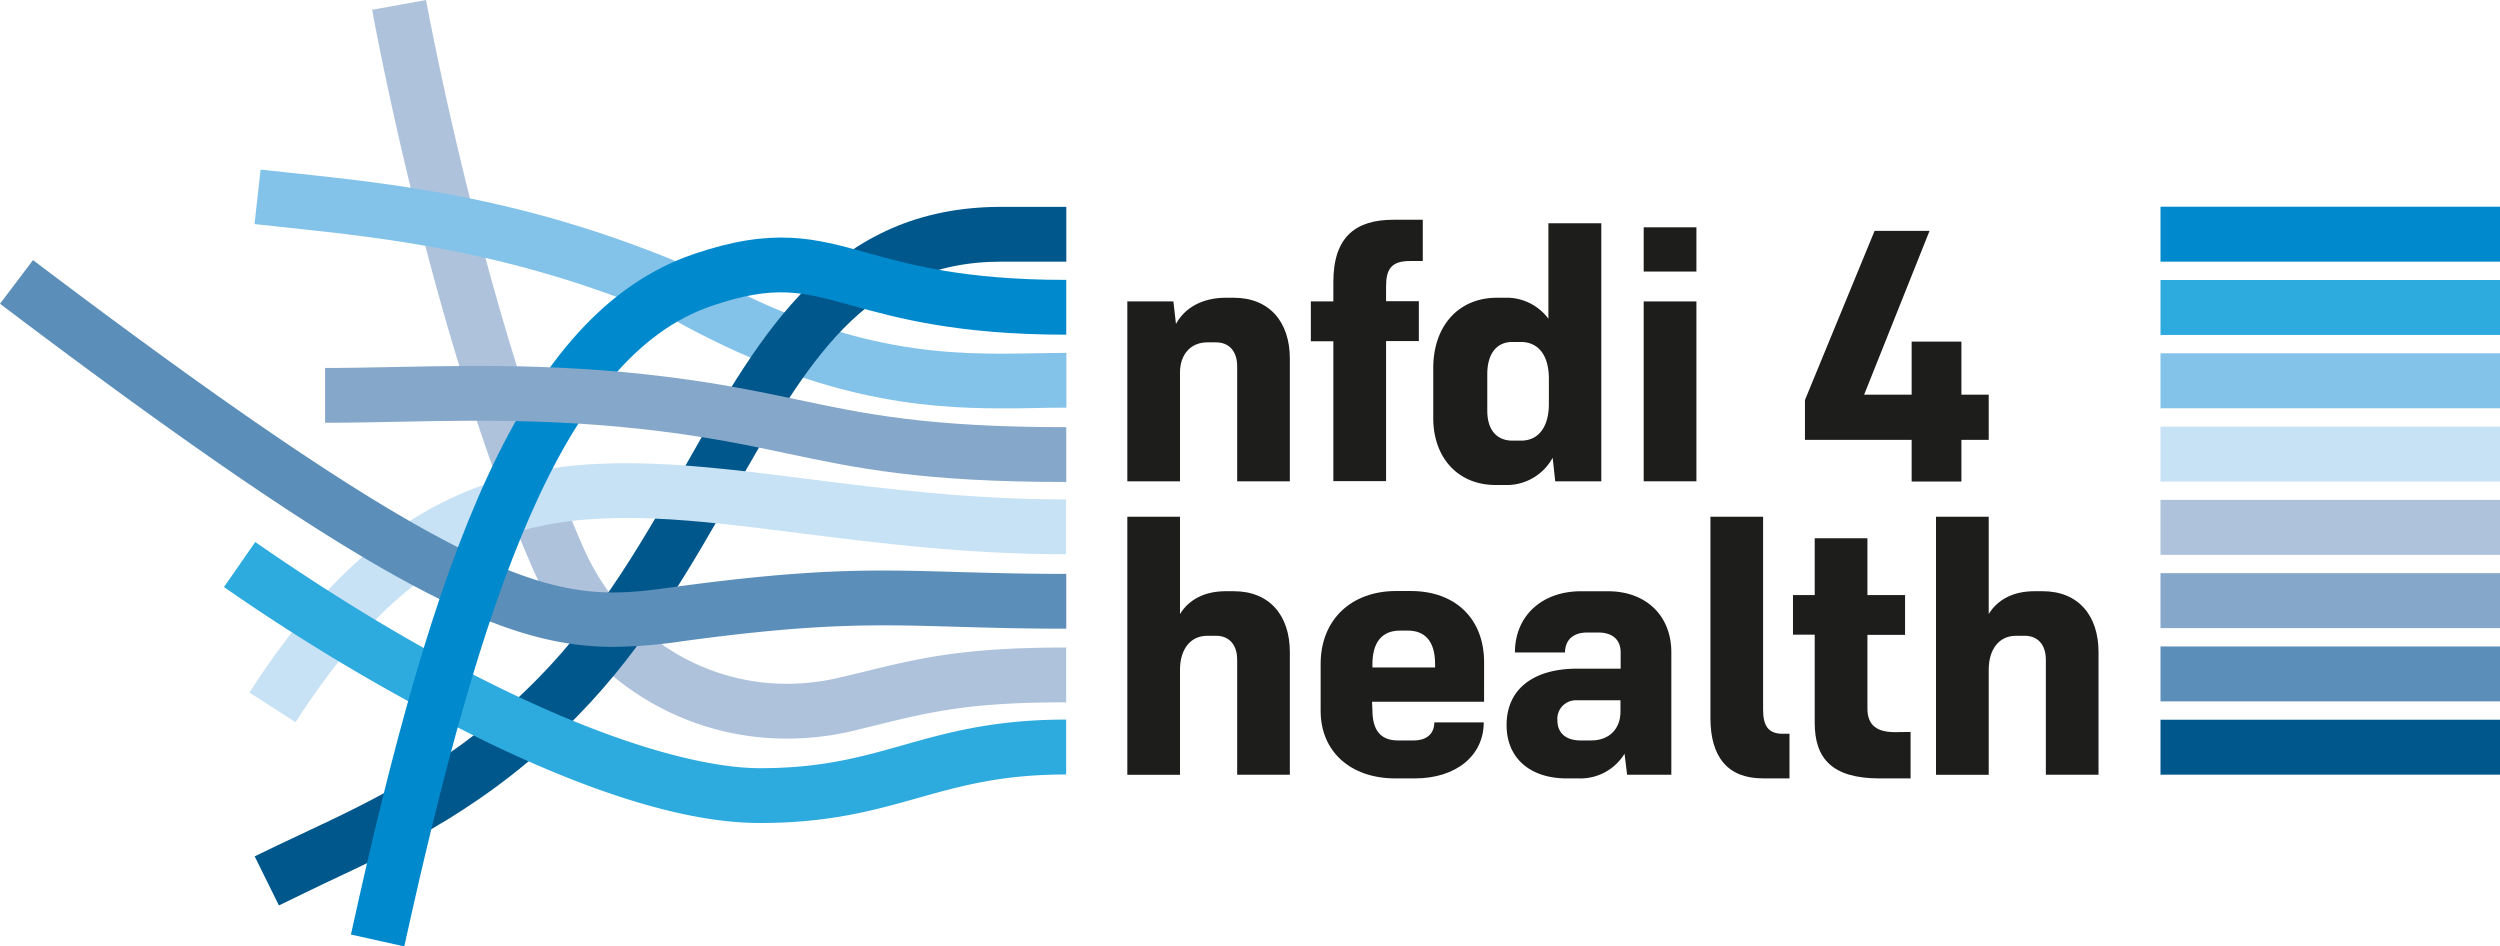 <svg id="Nachbau" xmlns="http://www.w3.org/2000/svg" viewBox="0 0 515.47 195.14"><defs><style>.cls-1{fill:#aec2dc;}.cls-2{fill:#83c2e9;}.cls-3{fill:#00578c;}.cls-4{fill:#1d1d1c;}.cls-5{fill:#008acd;}.cls-6{fill:#2daade;}.cls-7{fill:#c7e1f5;}.cls-8{fill:#85a7ca;}.cls-9{fill:#5b8eb8;}</style></defs><title>nfdi4health</title><path class="cls-1" d="M905.82,438.6c-22.35,0-42.73-13.13-52.28-34.94-20.75-47.37-32.67-112.59-33.17-115.34l11.12-2c.12.66,12.19,66.68,32.4,112.82,9.24,21.11,31.05,32.15,53,26.84l4.23-1c12.17-3,21-5.16,42.35-5.16v11.3c-20,0-27.83,1.92-39.65,4.83L919.56,437A58.69,58.69,0,0,1,905.82,438.6Z" transform="translate(-743.64 -286.31)"/><path class="cls-2" d="M950,370.51c-16.39,0-38-1.87-67.56-18.32-32.28-13.94-58.75-16.74-80-19l-6.32-.68,1.25-11.23,6.26.67c22.1,2.35,49.59,5.27,83.58,20l.51.25c31.64,17.65,52.53,17.26,69.34,16.95,2.22,0,4.37-.09,6.46-.09v11.31c-2,0-4.1,0-6.25.07S952.53,370.51,950,370.51Z" transform="translate(-743.64 -286.31)"/><path class="cls-3" d="M801.15,473l-5-10.12c3.12-1.55,6.28-3,9.63-4.6,15.09-7.07,32.19-15.09,49-32.32,13-13.26,21.83-28.86,30.4-44,15.49-27.26,30.12-53,64.94-53h13.38v11.3H950.11c-28.24,0-40.1,20.87-55.11,47.28-8.52,15-18.17,32-32.15,46.27-18.27,18.69-36.36,27.17-52.32,34.65C807.25,470.07,804.15,471.52,801.15,473Z" transform="translate(-743.64 -286.31)"/><path class="cls-4" d="M1009.59,360.24v25.31H998.73V361.84c0-3.19-1.75-4.94-4.34-4.94h-1.82c-3.5,0-5.63,2.58-5.63,6.23v22.42H976.08V348.46h9.5l.53,4.64c1.82-3.35,5.47-5.4,10.26-5.4H998C1005.41,347.7,1009.59,352.72,1009.59,360.24Z" transform="translate(-743.64 -286.31)"/><path class="cls-4" d="M1029.43,345.42v3h6.76v8.21h-6.76v28.88h-10.87V356.67h-4.64v-8.21h4.64v-4c0-9.42,4.71-12.84,12.39-12.84H1037v8.51h-2.59C1030.34,340.1,1029.43,342,1029.43,345.42Z" transform="translate(-743.64 -286.31)"/><path class="cls-4" d="M1073.81,332.35v53.2h-9.5l-.53-4.86a10.78,10.78,0,0,1-9.88,5.62H1052c-7.68,0-12.84-5.55-12.84-13.83V362.22c0-8.74,5.24-14.52,13.14-14.52h1.6a10.73,10.73,0,0,1,9,4.33V332.35ZM1063,369.59v-5.17c0-5-2.28-7.6-5.78-7.6h-1.75c-3.42,0-5.17,2.66-5.17,6.61V371c0,4,2,6.16,5.17,6.16h1.75C1061,377.19,1063,374.15,1063,369.59Z" transform="translate(-743.64 -286.31)"/><path class="cls-4" d="M1082.55,333.18h10.87v9.12h-10.87Zm0,15.28h10.87v37.09h-10.87Z" transform="translate(-743.64 -286.31)"/><path class="cls-4" d="M1153.69,377h-5.63v8.59H1137.8V377h-22v-8.21l14.36-34.88h11.33L1128,367.69h9.8V356.75h10.26v10.94h5.63Z" transform="translate(-743.64 -286.31)"/><path class="cls-4" d="M1009.59,420.74v25.31H998.73V422.34c0-3.19-1.75-4.94-4.34-4.94h-1.82c-3.5,0-5.63,2.81-5.63,7v21.66H976.08v-53.2h10.86v20.06c1.83-3,5.1-4.71,9.43-4.71H998C1005.41,408.2,1009.59,413.22,1009.59,420.74Z" transform="translate(-743.64 -286.31)"/><path class="cls-4" d="M1026.62,432.75c0,4,1.59,6.23,5.24,6.23h3.27c2.81,0,4.25-1.52,4.25-3.72h10.19c0,6.84-5.7,11.55-14.21,11.55h-4c-9.27,0-15.42-5.55-15.42-13.91v-9.73c0-9,6.23-15,15.58-15h3c9.27,0,15.12,5.78,15.12,14.67V431h-23.1Zm0-9.5v.68h12.92v-.68c0-4.87-2.21-6.92-5.63-6.92h-1.59C1028.44,416.33,1026.62,418.92,1026.62,423.25Z" transform="translate(-743.64 -286.31)"/><path class="cls-4" d="M1088.25,420.82v25.23h-9.12l-.53-4.33a10.68,10.68,0,0,1-9.5,5.09h-2.43c-7.45,0-12.39-4.1-12.39-11,0-7.6,5.77-11.63,14.52-11.63h9v-3.34c0-2.74-1.82-4.11-4.56-4.11h-2.35c-3,0-4.56,1.67-4.56,4.11H1056c0-7.6,5.63-12.62,13.61-12.62h5.54C1083,408.2,1088.25,413.22,1088.25,420.82Zm-10.49,12.23V430.7h-9a3.83,3.83,0,0,0-4,4.18c0,2.66,1.9,4.1,4.71,4.1h2.2C1075.48,439,1077.76,436.55,1077.76,433.05Z" transform="translate(-743.64 -286.31)"/><path class="cls-4" d="M1096.31,434.35v-41.5h10.86V432.6c0,3.27,1,5,4,5h1.44v9.2h-5.47C1099.88,446.81,1096.31,442.4,1096.31,434.35Z" transform="translate(-743.64 -286.31)"/><path class="cls-4" d="M1137.58,437.23v9.58h-6.39c-9.8,0-13.38-4.1-13.38-11.48V417.17h-4.48V409h4.48v-11.7h10.87V409h7.76v8.21h-7.76v15.2c0,3.65,2.21,4.86,5.7,4.86Z" transform="translate(-743.64 -286.31)"/><path class="cls-4" d="M1176.33,420.74v25.31h-10.86V422.34c0-3.19-1.75-4.94-4.34-4.94h-1.82c-3.5,0-5.62,2.81-5.62,7v21.66h-10.87v-53.2h10.87v20.06c1.82-3,5.09-4.71,9.42-4.71h1.67C1172.16,408.2,1176.33,413.22,1176.33,420.74Z" transform="translate(-743.64 -286.31)"/><rect class="cls-5" x="445.47" y="42.62" width="70" height="11.33"/><rect class="cls-6" x="445.47" y="57.73" width="70" height="11.33"/><rect class="cls-2" x="445.47" y="72.85" width="70" height="11.33"/><rect class="cls-7" x="445.47" y="87.96" width="70" height="11.33"/><rect class="cls-1" x="445.47" y="103.07" width="70" height="11.33"/><rect class="cls-8" x="445.47" y="118.18" width="70" height="11.33"/><rect class="cls-9" x="445.47" y="133.29" width="70" height="11.33"/><rect class="cls-3" x="445.47" y="148.4" width="70" height="11.33"/><path class="cls-7" d="M804.58,435.22l-9.51-6.11c34.84-54.21,70.23-49.73,115-44.06,15.73,2,33.56,4.24,53.37,4.24v11.3c-20.52,0-38.73-2.3-54.79-4.33C864.65,390.69,835.56,387,804.58,435.22Z" transform="translate(-743.64 -286.31)"/><path class="cls-9" d="M870.15,419.69c-22.23,0-47.93-11.31-126.51-70.75l6.81-9c95.69,72.38,109.45,70.5,132.26,67.39,28.93-3.94,41.31-3.58,58.45-3.08,6.31.18,13.46.39,22.33.39v11.3c-9,0-16.27-.21-22.66-.4-16.6-.48-28.59-.83-56.59,3A103.36,103.36,0,0,1,870.15,419.69Z" transform="translate(-743.64 -286.31)"/><path class="cls-6" d="M900.47,456h-.2c-14.33,0-33.11-5.57-55.82-16.48a416.87,416.87,0,0,1-54.63-32.17l6.45-9.28c49.45,34.34,86.16,46.6,104,46.63h.18c12.56,0,20.69-2.29,29.29-4.72,9.23-2.61,18.78-5.3,33.73-5.3V446c-13.39,0-21.78,2.37-30.66,4.87S914.6,456,900.47,456Z" transform="translate(-743.64 -286.31)"/><path class="cls-5" d="M827,481.45,816,479C833,401.47,850.75,351,886.66,338.7c16.46-5.62,25-3.26,35.7-.28,9,2.49,20.15,5.6,41.13,5.6v11.3c-22.52,0-35-3.48-44.15-6-10.23-2.84-15.87-4.41-29,.08C859.52,359.9,842.74,409.78,827,481.45Z" transform="translate(-743.64 -286.31)"/><path class="cls-8" d="M963.49,385.69c-29.79,0-43.31-2.86-57.62-5.89-5.28-1.12-10.73-2.27-17.16-3.3-24.91-4-45.32-3.58-63.34-3.22-5.1.1-9.92.2-14.7.2v-11.3c4.66,0,9.43-.1,14.47-.2,18.49-.37,39.44-.79,65.36,3.36,6.71,1.08,12.3,2.26,17.71,3.4,13.72,2.91,26.68,5.65,55.28,5.65Z" transform="translate(-743.64 -286.31)"/></svg>